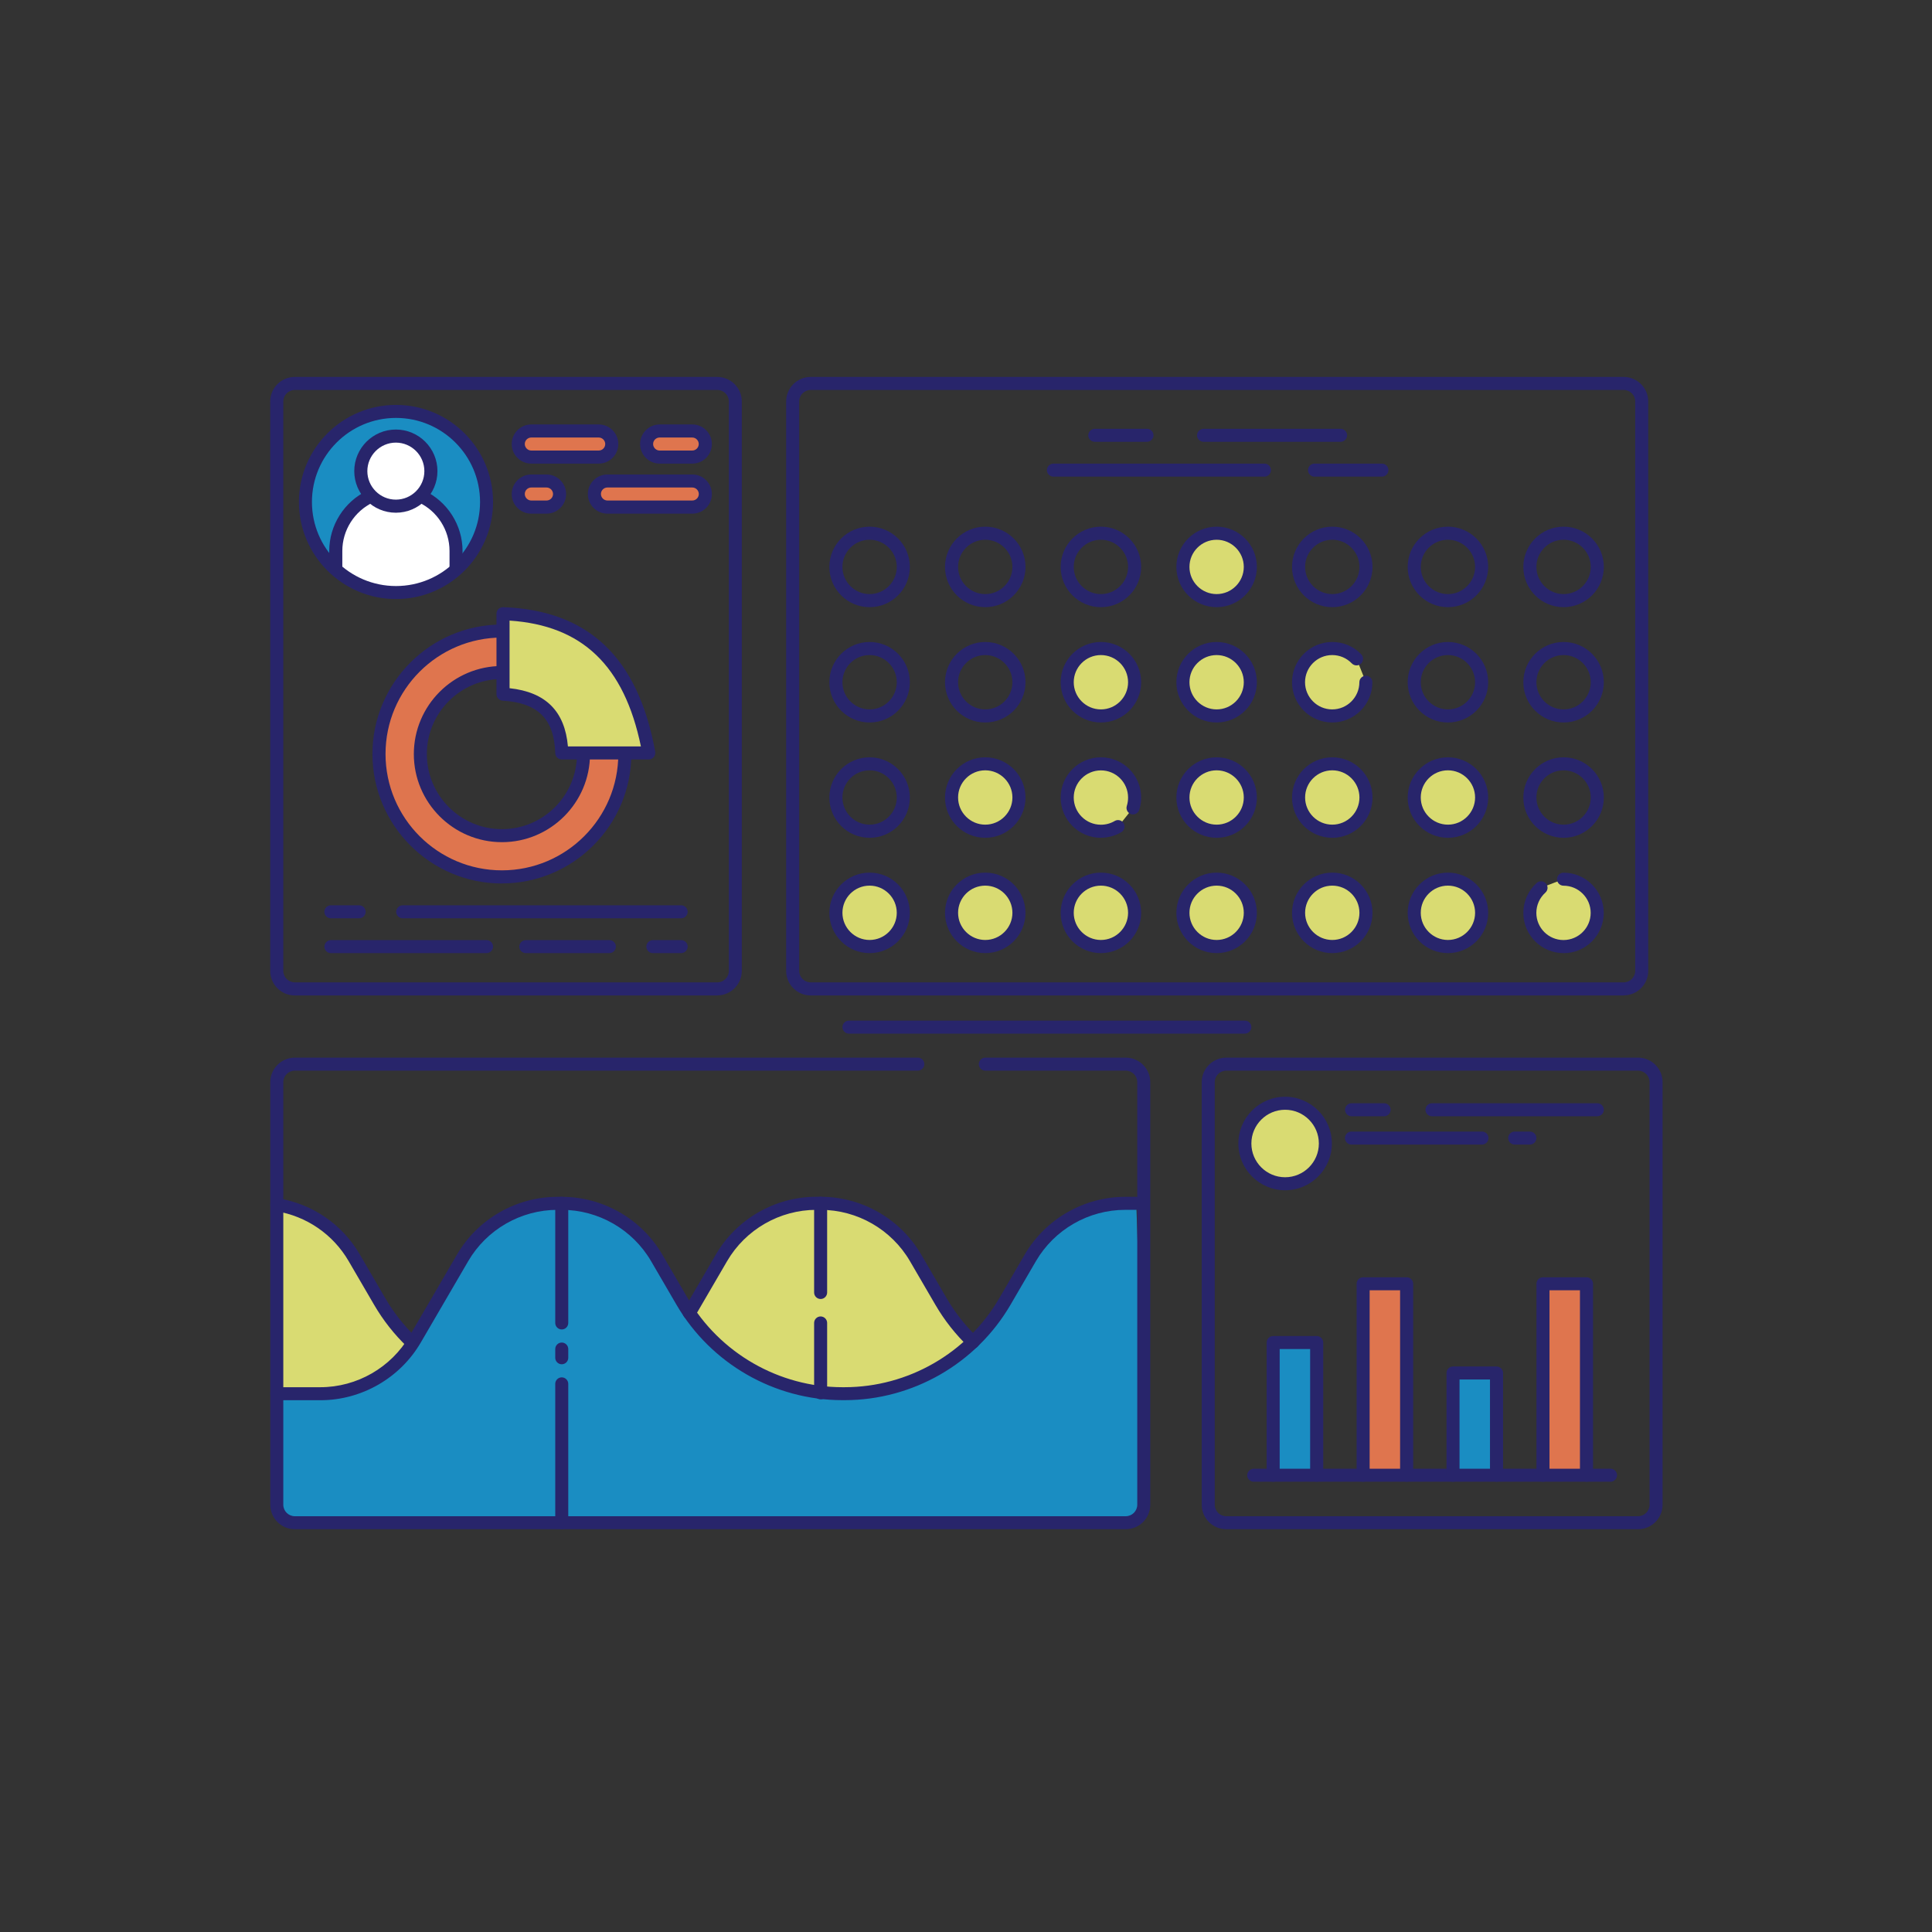 <?xml version="1.0" encoding="UTF-8"?>
<svg xmlns="http://www.w3.org/2000/svg" id="Layer_1" data-name="Layer 1" version="1.1" viewBox="0 0 288 288">
  <rect x="0" y="0" width="288" height="288" fill="#333333" stroke="none"/>
  <defs>
    <style>
      .cls-1 {
        fill: #d9db72;
      }

      .cls-1, .cls-2, .cls-3, .cls-4, .cls-5 {
        stroke-width: 0px;
      }

      .cls-2 {
        fill: #1a8dc2;
      }

      .cls-3 {
        fill: #df754e;
      }

      .cls-4 {
        fill: #28256b;
      }

      .cls-5 {
        fill: #fff;
      }
    </style>
  </defs>
  <rect class="cls-2" x="189.79" y="200.13" width="6.49" height="19.78"></rect>
  <rect class="cls-2" x="216.6" y="204.67" width="6.49" height="15.24"></rect>
  <circle class="cls-1" cx="191.57" cy="170.45" r="6"></circle>
  <rect class="cls-3" x="203.19" y="191.37" width="6.49" height="28.54"></rect>
  <rect class="cls-3" x="230" y="191.37" width="6.49" height="28.54"></rect>
  <path class="cls-1" d="M145.03,200.06c-1.84-1.76-3.44-3.78-4.76-6.04l-3.8-6.52c-2.93-5.03-8.32-8.13-14.14-8.13h-.65c-5.82,0-11.21,3.09-14.14,8.13l-4.79,8.22c9.52,12.2,24.73,17.84,42.28,4.35Z"></path>
  <path class="cls-1" d="M61.36,200.06c-1.84-1.76-3.44-3.78-4.76-6.04l-3.8-6.52c-2.49-4.27-6.75-7.15-11.55-7.92v28.33c9.68.45,16.38-2.16,20.1-7.85Z"></path>
  <path class="cls-2" d="M169.36,179.37h-1.62c-5.82,0-11.21,3.09-14.14,8.13l-3.8,6.52c-4.95,8.5-14.05,13.73-23.89,13.73h-.32c-9.84,0-18.94-5.23-23.89-13.73l-3.8-6.52c-2.93-5.03-8.32-8.13-14.14-8.13h-.65c-5.82,0-11.21,3.09-14.14,8.13l-7.07,12.13c-2.93,5.03-8.32,8.13-14.14,8.13h-6.49v15.87c0,1.89,1.54,3.43,3.43,3.43h122.75c1.94,0,3.49-1.61,3.43-3.55l-1.5-44.13Z"></path>
  <path class="cls-3" d="M74.82,94.08c-10.12,0-18.32,8.2-18.32,18.32s8.2,18.32,18.32,18.32,18.32-8.2,18.32-18.32l-18.32-18.32ZM86.98,112.4c0,6.72-5.44,12.16-12.16,12.16s-12.16-5.44-12.16-12.16,5.44-12.16,12.16-12.16l12.16,12.16Z"></path>
  <path class="cls-1" d="M74.98,103.48v-12c11.82.42,19.18,6.69,21.73,20.76h-12.97c-.19-5.92-3.27-8.44-8.76-8.76Z"></path>
  <path class="cls-3" d="M89.25,68.13h-10.05c-1.07,0-1.95-.87-1.95-1.95h0c0-1.07.87-1.95,1.95-1.95h10.05c1.07,0,1.95.87,1.95,1.95h0c0,1.07-.87,1.95-1.95,1.95Z"></path>
  <path class="cls-3" d="M103.2,68.13h-4.86c-1.07,0-1.95-.87-1.95-1.95h0c0-1.07.87-1.95,1.95-1.95h4.86c1.07,0,1.95.87,1.95,1.95h0c0,1.07-.87,1.95-1.95,1.95Z"></path>
  <path class="cls-3" d="M90.55,71.7h12.65c1.07,0,1.95.87,1.95,1.95h0c0,1.07-.87,1.95-1.95,1.95h-12.65c-1.07,0-1.95-.87-1.95-1.95h0c0-1.07.87-1.95,1.95-1.95Z"></path>
  <path class="cls-3" d="M79.2,71.7h2.27c1.07,0,1.95.87,1.95,1.95h0c0,1.07-.87,1.95-1.95,1.95h-2.27c-1.07,0-1.95-.87-1.95-1.95h0c0-1.07.87-1.95,1.95-1.95Z"></path>
  <g>
    <circle class="cls-2" cx="59.03" cy="74.82" r="13.5" transform="translate(-35.62 63.66) rotate(-45)"></circle>
    <g>
      <path class="cls-5" d="M67.98,84.7v-2.58c0-3.59-2.11-6.69-5.17-8.12h-7.63c-3.03,1.45-5.13,4.54-5.13,8.12v2.58c5.98,4.83,11.96,4.85,17.93,0Z"></path>
      <circle class="cls-5" cx="59.01" cy="70.23" r="5.22" transform="translate(-22.9 111.53) rotate(-76.72)"></circle>
    </g>
  </g>
  <circle class="cls-1" cx="129.63" cy="136.08" r="5.03"></circle>
  <circle class="cls-1" cx="146.87" cy="136.08" r="5.03"></circle>
  <circle class="cls-1" cx="164.11" cy="136.08" r="5.03"></circle>
  <circle class="cls-1" cx="181.36" cy="136.08" r="5.03"></circle>
  <circle class="cls-1" cx="198.6" cy="136.08" r="5.03"></circle>
  <circle class="cls-1" cx="215.84" cy="136.08" r="5.03"></circle>
  <path class="cls-1" d="M233.08,131.05c2.78,0,5.03,2.25,5.03,5.03s-2.25,5.03-5.03,5.03-5.03-2.25-5.03-5.03c0-1.49.64-2.82,1.67-3.74l3.36-1.29Z"></path>
  <circle class="cls-1" cx="146.87" cy="118.89" r="5.03"></circle>
  <path class="cls-1" d="M166.67,123.22c-.75.44-1.62.7-2.55.7-2.78,0-5.03-2.25-5.03-5.03s2.25-5.03,5.03-5.03,5.03,2.25,5.03,5.03c0,.54-.08,1.06-.24,1.54l-2.23,2.79Z"></path>
  <circle class="cls-1" cx="181.36" cy="118.89" r="5.03"></circle>
  <circle class="cls-1" cx="198.6" cy="118.89" r="5.03"></circle>
  <circle class="cls-1" cx="215.84" cy="118.89" r="5.03"></circle>
  <circle class="cls-1" cx="164.11" cy="101.7" r="5.03"></circle>
  <circle class="cls-1" cx="181.36" cy="101.7" r="5.03"></circle>
  <path class="cls-1" d="M203.63,101.7c0,2.78-2.25,5.03-5.03,5.03s-5.03-2.25-5.03-5.03,2.25-5.03,5.03-5.03c1.42,0,2.71.59,3.62,1.54l1.4,3.49Z"></path>
  <circle class="cls-1" cx="181.36" cy="84.51" r="5.03"></circle>
  <path class="cls-4" d="M244.18,227.96h-61.38c-2.02,0-3.66-1.64-3.66-3.66v-62.98c0-2.02,1.64-3.66,3.66-3.66h61.38c2.02,0,3.66,1.64,3.66,3.66v62.98c0,2.02-1.64,3.66-3.66,3.66ZM182.8,159.6c-.95,0-1.72.77-1.72,1.72v62.98c0,.95.77,1.72,1.72,1.72h61.38c.95,0,1.72-.77,1.72-1.72v-62.98c0-.95-.77-1.72-1.72-1.72h-61.38Z"></path>
  <g>
    <path class="cls-4" d="M106.92,148.39h-62.98c-2.02,0-3.66-1.64-3.66-3.66V59.85c0-2.02,1.64-3.66,3.66-3.66h62.98c2.02,0,3.66,1.64,3.66,3.66v84.87c0,2.02-1.64,3.66-3.66,3.66ZM43.95,58.13c-.95,0-1.72.77-1.72,1.72v84.87c0,.95.77,1.72,1.72,1.72h62.98c.95,0,1.72-.77,1.72-1.72V59.85c0-.95-.77-1.72-1.72-1.72h-62.98Z"></path>
    <g>
      <path class="cls-4" d="M59.03,89.3c-7.98,0-14.47-6.49-14.47-14.47s6.49-14.47,14.47-14.47,14.47,6.49,14.47,14.47-6.49,14.47-14.47,14.47ZM59.03,62.3c-6.91,0-12.53,5.62-12.53,12.53s5.62,12.53,12.53,12.53,12.53-5.62,12.53-12.53-5.62-12.53-12.53-12.53Z"></path>
      <g>
        <path class="cls-4" d="M50.05,85.67c-.54,0-.97-.44-.97-.97v-2.58c0-3.82,2.23-7.35,5.69-8.99.49-.23,1.07-.02,1.3.46.23.49.02,1.07-.46,1.3-2.78,1.32-4.58,4.15-4.58,7.23v2.58c0,.54-.44.97-.97.97Z"></path>
        <path class="cls-4" d="M67.98,85.67c-.54,0-.97-.44-.97-.97v-2.58c0-3.09-1.81-5.93-4.61-7.24-.49-.23-.7-.81-.47-1.29s.81-.7,1.29-.47c3.48,1.63,5.73,5.16,5.73,9v2.58c0,.54-.44.97-.97.97Z"></path>
        <path class="cls-4" d="M59.01,76.43c-3.42,0-6.2-2.78-6.2-6.2s2.78-6.2,6.2-6.2,6.2,2.78,6.2,6.2-2.78,6.2-6.2,6.2ZM59.01,65.98c-2.34,0-4.25,1.91-4.25,4.25s1.91,4.25,4.25,4.25,4.25-1.91,4.25-4.25-1.91-4.25-4.25-4.25Z"></path>
      </g>
    </g>
    <path class="cls-4" d="M74.82,131.7c-10.64,0-19.3-8.66-19.3-19.3s8.66-19.3,19.3-19.3c.54,0,.97.44.97.97s-.44.97-.97.97c-9.57,0-17.35,7.78-17.35,17.35s7.78,17.35,17.35,17.35,17.35-7.78,17.35-17.35c0-.54.44-.97.97-.97s.97.44.97.97c0,10.64-8.66,19.3-19.3,19.3ZM74.82,125.54c-7.24,0-13.13-5.89-13.13-13.13s5.89-13.13,13.13-13.13c.54,0,.97.44.97.97s-.44.97-.97.97c-6.17,0-11.19,5.02-11.19,11.19s5.02,11.19,11.19,11.19,11.19-5.02,11.19-11.19c0-.54.44-.97.97-.97s.97.44.97.97c0,7.24-5.89,13.13-13.13,13.13Z"></path>
    <path class="cls-4" d="M96.71,113.21h-12.97c-.53,0-.96-.42-.97-.94-.16-5.1-2.58-7.51-7.84-7.82-.51-.03-.92-.46-.92-.97v-12c0-.26.11-.52.3-.7.19-.18.45-.28.71-.27,12.7.46,20.11,7.51,22.65,21.55.05.28-.03.58-.21.8-.18.22-.46.35-.75.35ZM84.66,111.27h10.88c-2.49-12.04-8.74-18.04-19.58-18.76v10.08c5.39.58,8.24,3.43,8.7,8.68Z"></path>
    <path class="cls-4" d="M89.25,69.11h-10.05c-1.61,0-2.92-1.31-2.92-2.92s1.31-2.92,2.92-2.92h10.05c1.61,0,2.92,1.31,2.92,2.92s-1.31,2.92-2.92,2.92ZM79.2,65.22c-.54,0-.97.44-.97.97s.44.97.97.97h10.05c.54,0,.97-.44.97-.97s-.44-.97-.97-.97h-10.05Z"></path>
    <path class="cls-4" d="M103.2,69.11h-4.86c-1.61,0-2.92-1.31-2.92-2.92s1.31-2.92,2.92-2.92h4.86c1.61,0,2.92,1.31,2.92,2.92s-1.31,2.92-2.92,2.92ZM98.33,65.22c-.54,0-.97.44-.97.97s.44.97.97.97h4.86c.54,0,.97-.44.97-.97s-.44-.97-.97-.97h-4.86Z"></path>
    <path class="cls-4" d="M103.2,76.57h-12.65c-1.61,0-2.92-1.31-2.92-2.92s1.31-2.92,2.92-2.92h12.65c1.61,0,2.92,1.31,2.92,2.92s-1.31,2.92-2.92,2.92ZM90.55,72.67c-.54,0-.97.44-.97.97s.44.97.97.97h12.65c.54,0,.97-.44.97-.97s-.44-.97-.97-.97h-12.65Z"></path>
    <path class="cls-4" d="M81.47,76.57h-2.27c-1.61,0-2.92-1.31-2.92-2.92s1.31-2.92,2.92-2.92h2.27c1.61,0,2.92,1.31,2.92,2.92s-1.31,2.92-2.92,2.92ZM79.2,72.67c-.54,0-.97.44-.97.97s.44.97.97.97h2.27c.54,0,.97-.44.97-.97s-.44-.97-.97-.97h-2.27Z"></path>
    <g>
      <path class="cls-4" d="M53.54,136.89h-4.22c-.54,0-.97-.44-.97-.97s.44-.97.97-.97h4.22c.54,0,.97.44.97.97s-.44.97-.97.97Z"></path>
      <path class="cls-4" d="M101.54,136.89h-41.51c-.54,0-.97-.44-.97-.97s.44-.97.97-.97h41.51c.54,0,.97.44.97.97s-.44.97-.97.97Z"></path>
    </g>
    <g>
      <path class="cls-4" d="M101.54,142.08h-4.22c-.54,0-.97-.44-.97-.97s.44-.97.97-.97h4.22c.54,0,.97.44.97.97s-.44.97-.97.97Z"></path>
      <path class="cls-4" d="M72.53,142.08h-23.2c-.54,0-.97-.44-.97-.97s.44-.97.97-.97h23.2c.54,0,.97.44.97.97s-.44.97-.97.97Z"></path>
      <path class="cls-4" d="M90.84,142.08h-12.46c-.54,0-.97-.44-.97-.97s.44-.97.97-.97h12.46c.54,0,.97.44.97.97s-.44.97-.97.97Z"></path>
    </g>
  </g>
  <g>
    <path class="cls-4" d="M242.04,148.39h-121.19c-2.02,0-3.66-1.64-3.66-3.66V59.85c0-2.02,1.64-3.66,3.66-3.66h121.19c2.02,0,3.66,1.64,3.66,3.66v84.87c0,2.02-1.64,3.66-3.66,3.66ZM120.85,58.13c-.95,0-1.72.77-1.72,1.72v84.87c0,.95.77,1.72,1.72,1.72h121.19c.95,0,1.72-.77,1.72-1.72V59.85c0-.95-.77-1.72-1.72-1.72h-121.19Z"></path>
    <path class="cls-4" d="M129.63,142.08c-3.31,0-6-2.69-6-6s2.69-6,6-6,6,2.69,6,6-2.69,6-6,6ZM129.63,132.02c-2.24,0-4.05,1.82-4.05,4.05s1.82,4.05,4.05,4.05,4.05-1.82,4.05-4.05-1.82-4.05-4.05-4.05Z"></path>
    <path class="cls-4" d="M146.87,142.08c-3.31,0-6-2.69-6-6s2.69-6,6-6,6,2.69,6,6-2.69,6-6,6ZM146.87,132.02c-2.24,0-4.05,1.82-4.05,4.05s1.82,4.05,4.05,4.05,4.05-1.82,4.05-4.05-1.82-4.05-4.05-4.05Z"></path>
    <path class="cls-4" d="M164.11,142.08c-3.31,0-6-2.69-6-6s2.69-6,6-6,6,2.69,6,6-2.69,6-6,6ZM164.11,132.02c-2.24,0-4.05,1.82-4.05,4.05s1.82,4.05,4.05,4.05,4.05-1.82,4.05-4.05-1.82-4.05-4.05-4.05Z"></path>
    <path class="cls-4" d="M181.36,142.08c-3.31,0-6-2.69-6-6s2.69-6,6-6,6,2.69,6,6-2.69,6-6,6ZM181.36,132.02c-2.24,0-4.05,1.82-4.05,4.05s1.82,4.05,4.05,4.05,4.05-1.82,4.05-4.05-1.82-4.05-4.05-4.05Z"></path>
    <path class="cls-4" d="M198.6,142.08c-3.31,0-6-2.69-6-6s2.69-6,6-6,6,2.69,6,6-2.69,6-6,6ZM198.6,132.02c-2.24,0-4.05,1.82-4.05,4.05s1.82,4.05,4.05,4.05,4.05-1.82,4.05-4.05-1.82-4.05-4.05-4.05Z"></path>
    <path class="cls-4" d="M215.84,142.08c-3.31,0-6-2.69-6-6s2.69-6,6-6,6,2.69,6,6-2.69,6-6,6ZM215.84,132.02c-2.24,0-4.05,1.82-4.05,4.05s1.82,4.05,4.05,4.05,4.05-1.82,4.05-4.05-1.82-4.05-4.05-4.05Z"></path>
    <path class="cls-4" d="M233.08,142.08c-3.31,0-6-2.69-6-6,0-1.7.73-3.33,1.99-4.46.4-.36,1.01-.33,1.37.07.36.4.33,1.01-.07,1.37-.86.77-1.35,1.87-1.35,3.02,0,2.24,1.82,4.05,4.05,4.05s4.05-1.82,4.05-4.05-1.82-4.05-4.05-4.05c-.54,0-.97-.44-.97-.97s.44-.97.97-.97c3.31,0,6,2.69,6,6s-2.69,6-6,6Z"></path>
    <path class="cls-4" d="M146.87,124.89c-3.31,0-6-2.69-6-6s2.69-6,6-6,6,2.69,6,6-2.69,6-6,6ZM146.87,114.83c-2.24,0-4.05,1.82-4.05,4.05s1.82,4.05,4.05,4.05,4.05-1.82,4.05-4.05-1.82-4.05-4.05-4.05Z"></path>
    <path class="cls-4" d="M164.11,124.89c-3.31,0-6-2.69-6-6s2.69-6,6-6,6,2.69,6,6c0,.63-.1,1.25-.29,1.84-.17.51-.71.79-1.22.63-.51-.17-.79-.71-.63-1.22.13-.4.19-.82.19-1.25,0-2.24-1.82-4.05-4.05-4.05s-4.05,1.82-4.05,4.05,1.82,4.05,4.05,4.05c.73,0,1.44-.19,2.06-.56.46-.27,1.06-.12,1.33.34.27.46.12,1.06-.34,1.33-.92.54-1.98.83-3.05.83Z"></path>
    <path class="cls-4" d="M181.36,124.89c-3.31,0-6-2.69-6-6s2.69-6,6-6,6,2.69,6,6-2.69,6-6,6ZM181.36,114.83c-2.24,0-4.05,1.82-4.05,4.05s1.82,4.05,4.05,4.05,4.05-1.82,4.05-4.05-1.82-4.05-4.05-4.05Z"></path>
    <path class="cls-4" d="M198.6,124.89c-3.31,0-6-2.69-6-6s2.69-6,6-6,6,2.69,6,6-2.69,6-6,6ZM198.6,114.83c-2.24,0-4.05,1.82-4.05,4.05s1.82,4.05,4.05,4.05,4.05-1.82,4.05-4.05-1.82-4.05-4.05-4.05Z"></path>
    <path class="cls-4" d="M215.84,124.89c-3.31,0-6-2.69-6-6s2.69-6,6-6,6,2.69,6,6-2.69,6-6,6ZM215.84,114.83c-2.24,0-4.05,1.82-4.05,4.05s1.82,4.05,4.05,4.05,4.05-1.82,4.05-4.05-1.82-4.05-4.05-4.05Z"></path>
    <path class="cls-4" d="M233.08,124.89c-3.31,0-6-2.69-6-6s2.69-6,6-6,6,2.69,6,6-2.69,6-6,6ZM233.08,114.83c-2.24,0-4.05,1.82-4.05,4.05s1.82,4.05,4.05,4.05,4.05-1.82,4.05-4.05-1.82-4.05-4.05-4.05Z"></path>
    <path class="cls-4" d="M146.87,107.7c-3.31,0-6-2.69-6-6s2.69-6,6-6,6,2.69,6,6-2.69,6-6,6ZM146.87,97.65c-2.24,0-4.05,1.82-4.05,4.05s1.82,4.05,4.05,4.05,4.05-1.82,4.05-4.05-1.82-4.05-4.05-4.05Z"></path>
    <path class="cls-4" d="M164.11,107.7c-3.31,0-6-2.69-6-6s2.69-6,6-6,6,2.69,6,6-2.69,6-6,6ZM164.11,97.65c-2.24,0-4.05,1.82-4.05,4.05s1.82,4.05,4.05,4.05,4.05-1.82,4.05-4.05-1.82-4.05-4.05-4.05Z"></path>
    <path class="cls-4" d="M181.36,107.7c-3.31,0-6-2.69-6-6s2.69-6,6-6,6,2.69,6,6-2.69,6-6,6ZM181.36,97.65c-2.24,0-4.05,1.82-4.05,4.05s1.82,4.05,4.05,4.05,4.05-1.82,4.05-4.05-1.82-4.05-4.05-4.05Z"></path>
    <path class="cls-4" d="M198.6,107.7c-3.31,0-6-2.69-6-6s2.69-6,6-6c1.65,0,3.18.65,4.32,1.84.37.39.36,1-.03,1.38-.39.37-1,.36-1.38-.03-.77-.8-1.81-1.24-2.92-1.24-2.24,0-4.05,1.82-4.05,4.05s1.82,4.05,4.05,4.05,4.05-1.82,4.05-4.05c0-.54.44-.97.97-.97s.97.44.97.97c0,3.31-2.69,6-6,6Z"></path>
    <path class="cls-4" d="M215.84,107.7c-3.31,0-6-2.69-6-6s2.69-6,6-6,6,2.69,6,6-2.69,6-6,6ZM215.84,97.65c-2.24,0-4.05,1.82-4.05,4.05s1.82,4.05,4.05,4.05,4.05-1.82,4.05-4.05-1.82-4.05-4.05-4.05Z"></path>
    <path class="cls-4" d="M233.08,107.7c-3.31,0-6-2.69-6-6s2.69-6,6-6,6,2.69,6,6-2.69,6-6,6ZM233.08,97.65c-2.24,0-4.05,1.82-4.05,4.05s1.82,4.05,4.05,4.05,4.05-1.82,4.05-4.05-1.82-4.05-4.05-4.05Z"></path>
    <path class="cls-4" d="M129.63,124.89c-3.31,0-6-2.69-6-6s2.69-6,6-6,6,2.69,6,6-2.69,6-6,6ZM129.63,114.83c-2.24,0-4.05,1.82-4.05,4.05s1.82,4.05,4.05,4.05,4.05-1.82,4.05-4.05-1.82-4.05-4.05-4.05Z"></path>
    <path class="cls-4" d="M129.63,107.7c-3.31,0-6-2.69-6-6s2.69-6,6-6,6,2.69,6,6-2.69,6-6,6ZM129.63,97.65c-2.24,0-4.05,1.82-4.05,4.05s1.82,4.05,4.05,4.05,4.05-1.82,4.05-4.05-1.82-4.05-4.05-4.05Z"></path>
    <path class="cls-4" d="M146.87,90.51c-3.31,0-6-2.69-6-6s2.69-6,6-6,6,2.69,6,6-2.69,6-6,6ZM146.87,80.46c-2.24,0-4.05,1.82-4.05,4.05s1.82,4.05,4.05,4.05,4.05-1.82,4.05-4.05-1.82-4.05-4.05-4.05Z"></path>
    <path class="cls-4" d="M164.11,90.51c-3.31,0-6-2.69-6-6s2.69-6,6-6,6,2.69,6,6-2.69,6-6,6ZM164.11,80.46c-2.24,0-4.05,1.82-4.05,4.05s1.82,4.05,4.05,4.05,4.05-1.82,4.05-4.05-1.82-4.05-4.05-4.05Z"></path>
    <path class="cls-4" d="M181.36,90.51c-3.31,0-6-2.69-6-6s2.69-6,6-6,6,2.69,6,6-2.69,6-6,6ZM181.36,80.46c-2.24,0-4.05,1.82-4.05,4.05s1.82,4.05,4.05,4.05,4.05-1.82,4.05-4.05-1.82-4.05-4.05-4.05Z"></path>
    <path class="cls-4" d="M198.6,90.51c-3.31,0-6-2.69-6-6s2.69-6,6-6,6,2.69,6,6-2.69,6-6,6ZM198.6,80.46c-2.24,0-4.05,1.82-4.05,4.05s1.82,4.05,4.05,4.05,4.05-1.82,4.05-4.05-1.82-4.05-4.05-4.05Z"></path>
    <path class="cls-4" d="M215.84,90.51c-3.31,0-6-2.69-6-6s2.69-6,6-6,6,2.69,6,6-2.69,6-6,6ZM215.84,80.46c-2.24,0-4.05,1.82-4.05,4.05s1.82,4.05,4.05,4.05,4.05-1.82,4.05-4.05-1.82-4.05-4.05-4.05Z"></path>
    <path class="cls-4" d="M233.08,90.51c-3.31,0-6-2.69-6-6s2.69-6,6-6,6,2.69,6,6-2.69,6-6,6ZM233.08,80.46c-2.24,0-4.05,1.82-4.05,4.05s1.82,4.05,4.05,4.05,4.05-1.82,4.05-4.05-1.82-4.05-4.05-4.05Z"></path>
    <path class="cls-4" d="M129.63,90.51c-3.31,0-6-2.69-6-6s2.69-6,6-6,6,2.69,6,6-2.69,6-6,6ZM129.63,80.46c-2.24,0-4.05,1.82-4.05,4.05s1.82,4.05,4.05,4.05,4.05-1.82,4.05-4.05-1.82-4.05-4.05-4.05Z"></path>
    <g>
      <path class="cls-4" d="M170.98,65.86h-7.78c-.54,0-.97-.44-.97-.97s.44-.97.97-.97h7.78c.54,0,.97.44.97.97s-.44.97-.97.97Z"></path>
      <path class="cls-4" d="M199.84,65.86h-20.43c-.54,0-.97-.44-.97-.97s.44-.97.97-.97h20.43c.54,0,.97.44.97.97s-.44.97-.97.97Z"></path>
    </g>
    <g>
      <path class="cls-4" d="M188.49,71.05h-31.46c-.54,0-.97-.44-.97-.97s.44-.97.97-.97h31.46c.54,0,.97.44.97.97s-.44.97-.97.97Z"></path>
      <path class="cls-4" d="M206,71.05h-10.05c-.54,0-.97-.44-.97-.97s.44-.97.97-.97h10.05c.54,0,.97.44.97.97s-.44.97-.97.97Z"></path>
    </g>
  </g>
  <g>
    <path class="cls-4" d="M167.81,227.96H43.95c-2.02,0-3.66-1.64-3.66-3.66v-62.98c0-2.02,1.64-3.66,3.66-3.66h92.87c.54,0,.97.44.97.97s-.44.97-.97.97H43.95c-.95,0-1.72.77-1.72,1.72v62.98c0,.95.77,1.72,1.72,1.72h123.86c.95,0,1.72-.77,1.72-1.72v-62.98c0-.95-.77-1.72-1.72-1.72h-20.93c-.54,0-.97-.44-.97-.97s.44-.97.97-.97h20.93c2.02,0,3.66,1.64,3.66,3.66v62.98c0,2.02-1.64,3.66-3.66,3.66Z"></path>
    <path class="cls-4" d="M125.9,208.72h-.32c-10.15,0-19.62-5.45-24.73-14.21l-3.8-6.52c-2.75-4.71-7.84-7.64-13.3-7.64h-.65c-5.46,0-10.55,2.93-13.3,7.64l-7.07,12.13c-3.09,5.31-8.84,8.61-14.98,8.61h-6.49c-.54,0-.97-.44-.97-.97s.44-.97.97-.97h6.49c5.46,0,10.55-2.93,13.3-7.64l7.07-12.13c3.09-5.31,8.84-8.61,14.98-8.61h.65c6.15,0,11.89,3.3,14.98,8.61l3.8,6.52c4.76,8.17,13.6,13.25,23.05,13.25h.32c9.46,0,18.29-5.08,23.05-13.25l3.8-6.52c3.09-5.31,8.84-8.61,14.98-8.61h1.62c.54,0,.97.44.97.97s-.44.97-.97.97h-1.62c-5.46,0-10.55,2.93-13.3,7.64l-3.8,6.52c-5.11,8.77-14.59,14.21-24.73,14.21Z"></path>
    <path class="cls-4" d="M145.03,201.03c-.24,0-.48-.09-.67-.27-1.92-1.84-3.58-3.95-4.92-6.25l-3.8-6.52c-2.75-4.71-7.84-7.64-13.3-7.64h-.65c-5.46,0-10.55,2.93-13.3,7.64l-4.79,8.22c-.27.46-.87.62-1.33.35-.46-.27-.62-.87-.35-1.33l4.79-8.22c3.09-5.31,8.84-8.61,14.98-8.61h.65c6.15,0,11.89,3.3,14.98,8.61l3.8,6.52c1.25,2.15,2.8,4.11,4.59,5.83.39.37.4.99.03,1.38-.19.2-.45.3-.7.3Z"></path>
    <path class="cls-4" d="M61.36,201.03c-.24,0-.48-.09-.67-.27-1.92-1.84-3.58-3.95-4.92-6.25l-3.8-6.52c-2.33-4-6.29-6.71-10.86-7.45-.53-.09-.89-.58-.81-1.11.09-.53.58-.89,1.11-.81,5.15.83,9.61,3.88,12.23,8.39l3.8,6.52c1.25,2.15,2.8,4.11,4.59,5.83.39.37.4.99.03,1.38-.19.2-.45.3-.7.3Z"></path>
    <path class="cls-4" d="M83.74,198.18c-.54,0-.97-.44-.97-.97v-17.84c0-.54.44-.97.97-.97s.97.44.97.97v17.84c0,.54-.44.97-.97.97Z"></path>
    <path class="cls-4" d="M83.74,203.37c-.54,0-.97-.44-.97-.97v-1.3c0-.54.44-.97.97-.97s.97.44.97.97v1.3c0,.54-.44.97-.97.97Z"></path>
    <path class="cls-4" d="M83.74,227.96c-.54,0-.97-.44-.97-.97v-20.7c0-.54.44-.97.97-.97s.97.44.97.97v20.7c0,.54-.44.97-.97.97Z"></path>
    <path class="cls-4" d="M122.33,193.64c-.54,0-.97-.44-.97-.97v-13.3c0-.54.44-.97.97-.97s.97.44.97.97v13.3c0,.54-.44.97-.97.97Z"></path>
    <path class="cls-4" d="M122.33,208.6c-.54,0-.97-.44-.97-.97v-10.42c0-.54.44-.97.97-.97s.97.44.97.97v10.42c0,.54-.44.97-.97.97Z"></path>
  </g>
  <path class="cls-4" d="M240.08,220.88h-53.19c-.54,0-.97-.44-.97-.97s.44-.97.97-.97h53.19c.54,0,.97.44.97.97s-.44.97-.97.97Z"></path>
  <path class="cls-4" d="M196.27,220.88c-.54,0-.97-.44-.97-.97v-18.81h-4.54v18.81c0,.54-.44.97-.97.97s-.97-.44-.97-.97v-19.78c0-.54.44-.97.97-.97h6.49c.54,0,.97.44.97.97v19.78c0,.54-.44.97-.97.97Z"></path>
  <path class="cls-4" d="M209.68,220.88c-.54,0-.97-.44-.97-.97v-27.57h-4.54v27.57c0,.54-.44.97-.97.97s-.97-.44-.97-.97v-28.54c0-.54.44-.97.97-.97h6.49c.54,0,.97.44.97.97v28.54c0,.54-.44.97-.97.97Z"></path>
  <path class="cls-4" d="M236.49,220.88c-.54,0-.97-.44-.97-.97v-27.57h-4.54v27.57c0,.54-.44.97-.97.97s-.97-.44-.97-.97v-28.54c0-.54.44-.97.97-.97h6.49c.54,0,.97.44.97.97v28.54c0,.54-.44.97-.97.97Z"></path>
  <path class="cls-4" d="M223.08,220.88c-.54,0-.97-.44-.97-.97v-14.27h-4.54v14.27c0,.54-.44.97-.97.97s-.97-.44-.97-.97v-15.24c0-.54.44-.97.97-.97h6.49c.54,0,.97.44.97.97v15.24c0,.54-.44.97-.97.97Z"></path>
  <path class="cls-4" d="M191.57,177.43c-3.84,0-6.97-3.13-6.97-6.97s3.13-6.97,6.97-6.97,6.97,3.13,6.97,6.97-3.13,6.97-6.97,6.97ZM191.57,165.43c-2.77,0-5.03,2.25-5.03,5.03s2.26,5.03,5.03,5.03,5.03-2.25,5.03-5.03-2.26-5.03-5.03-5.03Z"></path>
  <path class="cls-4" d="M206.33,166.4h-4.86c-.54,0-.97-.44-.97-.97s.44-.97.97-.97h4.86c.54,0,.97.44.97.97s-.44.97-.97.97Z"></path>
  <path class="cls-4" d="M238.11,166.4h-24.65c-.54,0-.97-.44-.97-.97s.44-.97.97-.97h24.65c.54,0,.97.44.97.97s-.44.97-.97.97Z"></path>
  <path class="cls-4" d="M220.92,170.62h-19.46c-.54,0-.97-.44-.97-.97s.44-.97.97-.97h19.46c.54,0,.97.44.97.97s-.44.97-.97.97Z"></path>
  <path class="cls-4" d="M228.06,170.62h-2.27c-.54,0-.97-.44-.97-.97s.44-.97.97-.97h2.27c.54,0,.97.44.97.97s-.44.97-.97.97Z"></path>
  <path class="cls-4" d="M185.57,154.08h-59.02c-.54,0-.97-.44-.97-.97s.44-.97.97-.97h59.02c.54,0,.97.44.97.97s-.44.97-.97.97Z"></path>
</svg>
